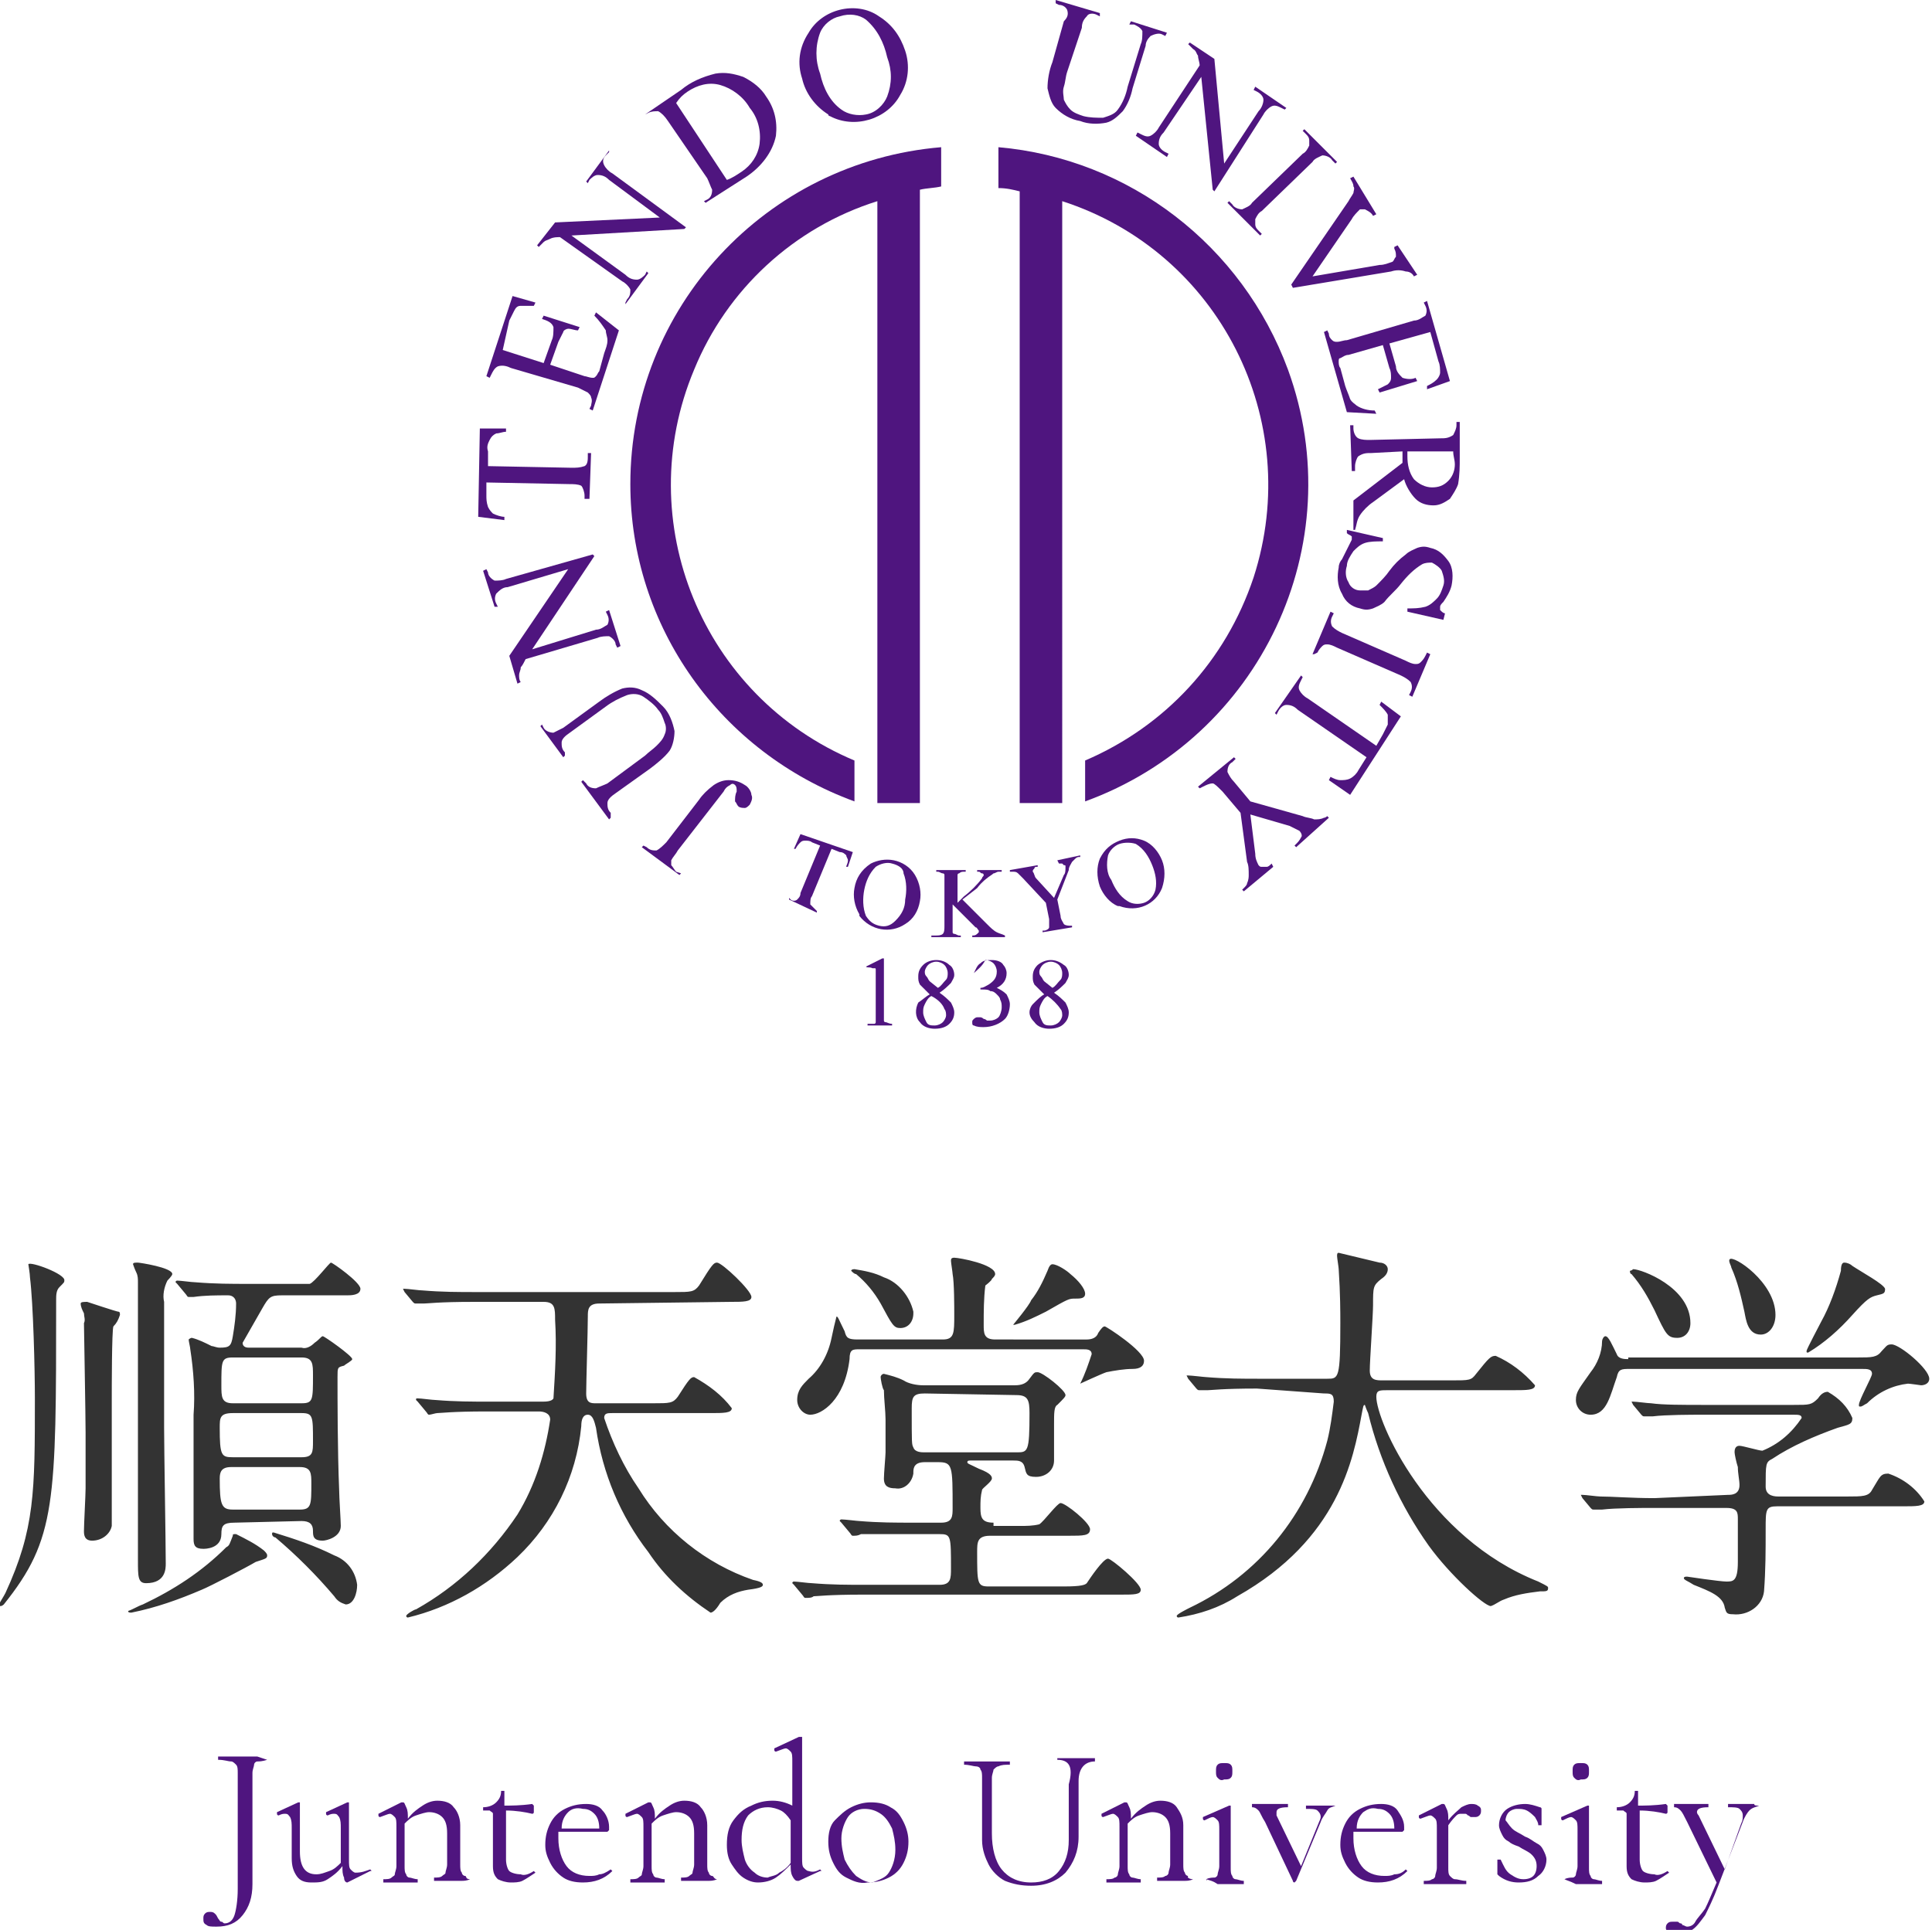 <?xml version="1.0" encoding="utf-8"?>
<!-- Generator: Adobe Illustrator 26.5.3, SVG Export Plug-In . SVG Version: 6.00 Build 0)  -->
<svg version="1.1" id="レイヤー_1" xmlns="http://www.w3.org/2000/svg" xmlns:xlink="http://www.w3.org/1999/xlink" x="0px"
	 y="0px" viewBox="0 0 118.1 118" style="enable-background:new 0 0 118.1 118;" xml:space="preserve">
<style type="text/css">
	.st0{fill:#4F157F;}
	.st1{fill:#333333;}
	.st2{enable-background:new    ;}
</style>
<g id="グループ_10563" transform="translate(-628.768 -4494)">
	<g id="abm00023162" transform="translate(658 4494)">
		<path id="パス_30" class="st0" d="M9.3,29.6C9.3,38.3,14.8,46,23,49v-2.5c-9.3-3.9-13.7-14.6-9.8-23.9c2-4.9,6.1-8.7,11.2-10.3
			v36.8h2.6V11.6c0.4-0.1,0.9-0.1,1.3-0.2V9C17.6,9.9,9.3,18.8,9.3,29.6"/>
		<path id="パス_31" class="st0" d="M31.8,9v2.5c0.5,0,0.9,0.1,1.3,0.2v37.4h2.6V12.3c9.6,3.1,14.8,13.4,11.7,23
			c-1.7,5.1-5.4,9.1-10.3,11.2V49c10.7-3.9,16.3-15.7,12.4-26.4C46.7,15,39.8,9.7,31.8,9"/>
		<path id="パス_32" class="st0" d="M23.7,59.1l1-0.5h0.1v3.4c0,0.1,0,0.3,0,0.4c0,0.1,0.1,0.1,0.1,0.1c0.1,0,0.2,0.1,0.4,0.1v0.1
			h-1.5v-0.1c0.1,0,0.3,0,0.4,0c0.1,0,0.1-0.1,0.1-0.1c0-0.1,0-0.3,0-0.4v-2.2c0-0.2,0-0.4,0-0.6c0-0.1,0-0.1-0.1-0.1
			c0,0-0.1,0-0.1,0C23.9,59.1,23.8,59.2,23.7,59.1L23.7,59.1z"/>
		<path id="パス_33" class="st0" d="M27.6,60.8c-0.2-0.2-0.4-0.4-0.6-0.6c-0.1-0.2-0.1-0.3-0.1-0.5c0-0.3,0.1-0.5,0.3-0.7
			c0.2-0.2,0.5-0.3,0.8-0.3c0.3,0,0.6,0.1,0.8,0.3c0.2,0.1,0.3,0.4,0.3,0.6c0,0.2-0.1,0.3-0.2,0.5c-0.2,0.2-0.4,0.4-0.7,0.6
			c0.3,0.2,0.5,0.4,0.7,0.6c0.1,0.2,0.2,0.4,0.2,0.6c0,0.3-0.1,0.5-0.3,0.7c-0.2,0.2-0.5,0.3-0.9,0.3c-0.3,0-0.7-0.1-0.9-0.4
			c-0.3-0.3-0.3-0.8-0.1-1.2C27.2,61.1,27.4,60.9,27.6,60.8 M27.7,60.9c-0.2,0.1-0.3,0.3-0.4,0.5c-0.1,0.2-0.1,0.3-0.1,0.5
			c0,0.2,0.1,0.4,0.2,0.6c0.1,0.2,0.3,0.2,0.5,0.2c0.2,0,0.4-0.1,0.5-0.2c0.1-0.1,0.2-0.3,0.2-0.4c0-0.1,0-0.3-0.1-0.4
			C28.4,61.4,28.1,61.1,27.7,60.9 M28.1,60.4c0.2-0.1,0.3-0.3,0.5-0.5c0.1-0.1,0.1-0.3,0.1-0.4c0-0.2-0.1-0.4-0.2-0.5
			c-0.1-0.1-0.3-0.2-0.5-0.2c-0.2,0-0.4,0.1-0.5,0.2c-0.1,0.1-0.2,0.3-0.2,0.4c0,0.1,0,0.2,0.1,0.3c0.1,0.1,0.1,0.2,0.2,0.3
			L28.1,60.4z"/>
		<path id="パス_34" class="st0" d="M30.3,59.5c0.1-0.2,0.2-0.5,0.4-0.6c0.2-0.2,0.4-0.2,0.7-0.2c0.3,0,0.6,0.1,0.7,0.3
			c0.1,0.1,0.2,0.3,0.2,0.5c0,0.4-0.2,0.7-0.6,0.9c0.2,0.1,0.4,0.2,0.6,0.4c0.1,0.2,0.2,0.4,0.2,0.6c0,0.3-0.1,0.7-0.3,0.9
			c-0.3,0.3-0.8,0.5-1.3,0.5c-0.2,0-0.4,0-0.6-0.1c-0.1,0-0.1-0.1-0.1-0.2c0-0.1,0-0.1,0.1-0.2c0,0,0.1-0.1,0.2-0.1
			c0.1,0,0.1,0,0.2,0c0.1,0,0.2,0.1,0.2,0.1c0.1,0,0.2,0.1,0.2,0.1c0.1,0,0.2,0,0.2,0c0.2,0,0.4-0.1,0.5-0.2
			c0.1-0.1,0.2-0.4,0.2-0.6c0-0.2,0-0.3-0.1-0.5c0-0.1-0.1-0.2-0.2-0.3c-0.1-0.1-0.2-0.2-0.4-0.2c-0.1-0.1-0.3-0.1-0.5-0.1h-0.1
			v-0.1c0.2,0,0.3-0.1,0.5-0.2c0.3-0.2,0.5-0.4,0.5-0.8c0-0.2-0.1-0.4-0.2-0.5c-0.1-0.1-0.3-0.2-0.5-0.2
			C30.8,59.1,30.5,59.3,30.3,59.5L30.3,59.5z"/>
		<path id="パス_35" class="st0" d="M34.6,60.8c-0.2-0.2-0.4-0.4-0.6-0.6c-0.1-0.2-0.1-0.3-0.1-0.5c0-0.3,0.1-0.5,0.3-0.7
			c0.5-0.4,1.1-0.4,1.6,0c0.2,0.1,0.3,0.4,0.3,0.6c0,0.2-0.1,0.3-0.2,0.5c-0.2,0.2-0.4,0.4-0.7,0.6c0.3,0.2,0.5,0.4,0.7,0.6
			c0.1,0.2,0.2,0.4,0.2,0.6c0,0.3-0.1,0.5-0.3,0.7c-0.2,0.2-0.5,0.3-0.9,0.3c-0.3,0-0.7-0.1-0.9-0.4c-0.2-0.2-0.3-0.4-0.3-0.6
			c0-0.2,0.1-0.4,0.2-0.5C34.2,61.1,34.4,60.9,34.6,60.8 M34.8,60.9c-0.2,0.1-0.3,0.3-0.4,0.5c-0.1,0.2-0.1,0.3-0.1,0.5
			c0,0.2,0.1,0.4,0.2,0.6c0.1,0.2,0.3,0.2,0.5,0.2c0.2,0,0.4-0.1,0.5-0.2c0.1-0.1,0.2-0.3,0.2-0.4c0-0.1,0-0.3-0.1-0.4
			C35.4,61.4,35.1,61.1,34.8,60.9 M35.1,60.4c0.2-0.1,0.3-0.3,0.5-0.5c0.1-0.1,0.1-0.3,0.1-0.4c0-0.2-0.1-0.4-0.2-0.5
			c-0.1-0.1-0.3-0.2-0.5-0.2c-0.2,0-0.4,0.1-0.5,0.2c-0.1,0.1-0.2,0.3-0.2,0.4c0,0.1,0,0.2,0.1,0.3c0.1,0.1,0.1,0.2,0.2,0.3
			L35.1,60.4z"/>
		<path id="パス_36" class="st0" d="M22.9,52.1l-0.3,0.9l-0.1,0c0-0.1,0.1-0.2,0.1-0.4c0-0.1-0.1-0.2-0.1-0.3
			c-0.1-0.1-0.2-0.2-0.4-0.2l-0.5-0.2l-1.2,2.9c-0.1,0.1-0.1,0.3-0.1,0.5c0.1,0.1,0.2,0.2,0.3,0.3l0.1,0.1l0,0.1L19,55l0-0.1
			l0.1,0.1c0.1,0.1,0.3,0.1,0.4,0c0.1-0.1,0.2-0.2,0.2-0.4l1.2-2.9l-0.5-0.2c-0.1-0.1-0.3-0.1-0.4-0.1c-0.1,0-0.2,0-0.3,0.1
			c-0.1,0.1-0.2,0.2-0.3,0.4l-0.1,0l0.4-0.9L22.9,52.1z"/>
		<path id="パス_37" class="st0" d="M25.4,52.6c0.5,0.1,1,0.4,1.3,0.9c0.3,0.5,0.4,1.1,0.3,1.6c-0.1,0.6-0.4,1.1-0.9,1.4
			c-0.9,0.6-2.1,0.4-2.8-0.5c0,0,0,0,0-0.1c-0.3-0.5-0.4-1.1-0.3-1.6c0.1-0.6,0.4-1.1,1-1.5C24.4,52.6,24.9,52.5,25.4,52.6
			 M25.3,52.8c-0.3-0.1-0.7,0-1,0.2c-0.4,0.4-0.6,0.9-0.7,1.4c-0.1,0.5-0.1,1.1,0.1,1.6c0.2,0.3,0.4,0.5,0.8,0.6
			c0.4,0.1,0.7,0,1-0.3c0.4-0.4,0.6-0.8,0.6-1.3c0.1-0.5,0.1-1.1-0.1-1.6C26,53.1,25.7,52.9,25.3,52.8"/>
		<path id="パス_38" class="st0" d="M29.6,55l1.5,1.5c0.2,0.2,0.4,0.4,0.6,0.5c0.2,0.1,0.3,0.1,0.5,0.2v0.1l-2,0v-0.1
			c0.1,0,0.2,0,0.3-0.1c0,0,0.1-0.1,0.1-0.1c0,0,0-0.1,0-0.1c-0.1-0.1-0.1-0.2-0.2-0.2l-1.4-1.4l0,1.3c0,0.1,0,0.3,0,0.4
			c0,0.1,0.1,0.1,0.1,0.1c0.1,0,0.2,0.1,0.3,0.1h0.1v0.1l-1.8,0v-0.1H28c0.1,0,0.3,0,0.4-0.1c0.1-0.1,0.1-0.3,0.1-0.5l0-2.7
			c0-0.1,0-0.3,0-0.4c0-0.1-0.1-0.1-0.1-0.1c-0.1,0-0.2-0.1-0.3-0.1h-0.1v-0.1l1.8,0v0.1h-0.1c-0.1,0-0.2,0-0.3,0.1
			c-0.1,0-0.1,0.1-0.1,0.1c0,0.1,0,0.3,0,0.4l0,1.3c0,0,0.2-0.2,0.4-0.4c0.4-0.3,0.8-0.7,1.1-1.1c0-0.1,0.1-0.1,0.1-0.2
			c0,0,0-0.1-0.1-0.1c-0.1,0-0.1-0.1-0.2-0.1h-0.1v-0.1l1.5,0v0.1c-0.1,0-0.2,0-0.2,0c-0.1,0-0.2,0.1-0.3,0.1
			c-0.1,0.1-0.3,0.2-0.4,0.3c0,0-0.3,0.2-0.6,0.6L29.6,55z"/>
		<path id="パス_39" class="st0" d="M35.4,52.6l1.4-0.3l0,0.1l-0.1,0c-0.1,0-0.2,0.1-0.2,0.1c-0.1,0.1-0.2,0.2-0.2,0.2
			c-0.1,0.2-0.2,0.3-0.2,0.5L35.4,55l0.2,1c0,0.2,0.1,0.3,0.2,0.5c0.1,0.1,0.3,0.1,0.4,0.1l0.1,0l0,0.1L34.5,57l0-0.1l0.1,0
			c0.1,0,0.3-0.1,0.3-0.2c0-0.1,0-0.3,0-0.5l-0.2-1l-1.4-1.5c-0.1-0.1-0.2-0.2-0.3-0.3c-0.1-0.1-0.2-0.1-0.3-0.1c-0.1,0-0.1,0-0.2,0
			l0-0.1l1.7-0.3l0,0.1l-0.1,0C34.1,53,34,53,34,53.1c-0.1,0.1-0.1,0.1-0.1,0.2c0.1,0.1,0.1,0.3,0.2,0.4l1.1,1.2l0.6-1.4
			c0.1-0.1,0.1-0.3,0.1-0.5c0-0.1,0-0.1-0.1-0.1c0,0-0.1-0.1-0.1-0.1c-0.1,0-0.2,0-0.2,0L35.4,52.6z"/>
		<path id="パス_40" class="st0" d="M39.2,51.4c0.5-0.2,1-0.2,1.5,0c0.5,0.2,0.9,0.7,1.1,1.2c0.2,0.5,0.2,1.1,0,1.7
			c-0.4,1-1.5,1.5-2.6,1.1c0,0-0.1,0-0.1,0c-0.5-0.2-0.9-0.7-1.1-1.2c-0.2-0.6-0.2-1.2,0-1.7C38.3,51.9,38.7,51.6,39.2,51.4
			 M39.2,51.6c-0.3,0.1-0.6,0.4-0.7,0.7c-0.1,0.5-0.1,1.1,0.2,1.5c0.2,0.5,0.5,1,1,1.3c0.3,0.2,0.7,0.2,1,0.1
			c0.3-0.1,0.6-0.4,0.7-0.8c0.1-0.5,0-1-0.2-1.5c-0.2-0.5-0.5-1-1-1.3C39.9,51.5,39.5,51.5,39.2,51.6"/>
		<path id="パス_41" class="st0" d="M12.4,53.4l-0.1,0.1L10,51.8l0.1-0.1l0.2,0.1c0.2,0.2,0.4,0.2,0.6,0.2
			c0.2-0.1,0.4-0.3,0.6-0.5l2-2.6c0.2-0.3,0.5-0.6,0.9-0.9c0.3-0.2,0.6-0.3,0.9-0.3c0.4,0,0.7,0.1,1,0.3c0.2,0.1,0.4,0.4,0.4,0.6
			c0.1,0.2,0,0.4-0.1,0.6c-0.1,0.1-0.2,0.2-0.3,0.2c-0.1,0-0.3,0-0.4-0.1c-0.1-0.1-0.1-0.2-0.2-0.3c0-0.2,0-0.4,0.1-0.6
			c0-0.2,0-0.3-0.1-0.4c-0.1-0.1-0.2-0.1-0.3,0c-0.2,0.1-0.3,0.2-0.4,0.4l-2.8,3.6c-0.1,0.2-0.3,0.4-0.4,0.6c0,0.1,0,0.2,0,0.3
			c0.1,0.1,0.2,0.3,0.3,0.4L12.4,53.4z"/>
		<path id="パス_42" class="st0" d="M5.3,46.2l-0.1,0.1l-1.4-1.9l0.1-0.1l0.1,0.2c0.1,0.2,0.4,0.3,0.6,0.3
			c0.2-0.1,0.4-0.2,0.6-0.3l2.2-1.6c0.4-0.3,0.9-0.6,1.4-0.8c0.4-0.1,0.8-0.1,1.2,0.1c0.5,0.2,0.9,0.6,1.3,1c0.4,0.4,0.6,1,0.7,1.5
			c0,0.4-0.1,0.9-0.3,1.2c-0.3,0.4-0.8,0.8-1.2,1.1l-2.1,1.5c-0.3,0.2-0.5,0.4-0.5,0.6c0,0.2,0,0.4,0.2,0.6L8.1,50L8,50.1l-1.7-2.3
			l0.1-0.1l0.2,0.2c0.1,0.2,0.3,0.3,0.6,0.3c0.2-0.1,0.5-0.2,0.7-0.3l2.3-1.7c0.2-0.2,0.5-0.4,0.7-0.6c0.2-0.2,0.4-0.4,0.5-0.7
			c0.1-0.2,0.1-0.5,0-0.7c-0.1-0.3-0.2-0.6-0.4-0.8c-0.2-0.3-0.6-0.6-0.9-0.8c-0.3-0.2-0.7-0.2-1-0.1c-0.5,0.2-0.9,0.4-1.3,0.7
			l-2.2,1.6c-0.3,0.2-0.5,0.4-0.5,0.6c0,0.2,0,0.4,0.2,0.6L5.3,46.2z"/>
		<path id="パス_43" class="st0" d="M2.4,41.8l-0.5-1.7l3.6-5.3l-3.7,1.1c-0.3,0-0.5,0.2-0.7,0.4c-0.1,0.2-0.1,0.4,0,0.6l0.1,0.2
			L1,37.1l-0.7-2.2l0.2-0.1l0.1,0.2c0,0.2,0.2,0.4,0.4,0.5c0.2,0,0.5,0,0.7-0.1L7,33.9L7.1,34l-3.8,5.7l3.9-1.2
			c0.3,0,0.5-0.2,0.7-0.3C8,38,8,37.8,7.9,37.6l-0.1-0.2L8,37.3l0.7,2.2l-0.2,0.1l-0.1-0.2c0-0.2-0.2-0.4-0.4-0.5
			c-0.2,0-0.5,0-0.7,0.1l-4.4,1.3c-0.1,0.2-0.2,0.4-0.3,0.5c0,0.2-0.1,0.3-0.1,0.5c0,0.1,0,0.3,0.1,0.4L2.4,41.8z"/>
		<path id="パス_44" class="st0" d="M0.1,26.2l1.6,0v0.2c-0.2,0-0.4,0.1-0.6,0.1c-0.2,0.1-0.3,0.2-0.4,0.4
			c-0.1,0.2-0.2,0.4-0.1,0.7l0,0.9l5.1,0.1c0.3,0,0.5,0,0.8-0.1c0.2-0.1,0.2-0.4,0.2-0.6l0-0.2h0.2l-0.1,2.8H6.5l0-0.2
			c0-0.2-0.1-0.5-0.2-0.6c-0.2-0.1-0.5-0.1-0.7-0.1l-5.1-0.1l0,0.8c0,0.2,0,0.4,0.1,0.7c0.1,0.2,0.2,0.3,0.3,0.4
			c0.2,0.1,0.5,0.2,0.7,0.2l0,0.2L0,31.6L0.1,26.2z"/>
		<path id="パス_45" class="st0" d="M1.5,21.4L4,22.2l0.5-1.4c0.1-0.2,0.1-0.5,0.1-0.8c-0.1-0.3-0.4-0.4-0.7-0.5L4,19.3l2.2,0.7
			l-0.1,0.2c-0.2,0-0.4-0.1-0.6-0.1c-0.1,0-0.3,0.1-0.3,0.2c-0.1,0.2-0.2,0.4-0.3,0.6l-0.5,1.4L6.5,23C6.6,23,6.8,23.1,7,23.1
			c0.1,0,0.1,0,0.2-0.1c0.1-0.1,0.1-0.2,0.2-0.3l0.3-1.1c0.1-0.3,0.2-0.5,0.2-0.8c0-0.2-0.1-0.4-0.1-0.6c-0.2-0.3-0.4-0.6-0.7-0.9
			l0.1-0.2l1.4,1.1l-1.6,4.9l-0.2-0.1l0.1-0.2c0-0.1,0.1-0.3,0-0.5c0-0.1-0.1-0.2-0.2-0.3c-0.2-0.1-0.4-0.2-0.6-0.3L2,22.5
			c-0.2-0.1-0.5-0.2-0.8-0.1c-0.2,0.1-0.3,0.3-0.4,0.5l-0.1,0.2l-0.2-0.1l1.6-4.9l1.4,0.4l-0.1,0.2c-0.2,0-0.5,0-0.8,0
			c-0.2,0-0.3,0.1-0.4,0.3c-0.1,0.2-0.2,0.4-0.3,0.6L1.5,21.4z"/>
		<path id="パス_46" class="st0" d="M3.6,15l1.1-1.4l6.4-0.3L8,11c-0.2-0.2-0.4-0.3-0.7-0.3c-0.2,0-0.4,0.2-0.5,0.3l-0.1,0.2
			l-0.1-0.1l1.4-1.9L8,9.3L7.8,9.5c-0.2,0.2-0.2,0.4-0.1,0.6c0.1,0.2,0.3,0.4,0.5,0.5l4.5,3.3l-0.1,0.1l-6.9,0.4L9,16.8
			c0.2,0.2,0.4,0.3,0.7,0.3c0.2,0,0.4-0.2,0.5-0.3l0.1-0.2l0.1,0.1l-1.4,1.9L9,18.5l0.1-0.2c0.2-0.2,0.2-0.4,0.2-0.6
			c-0.1-0.2-0.3-0.4-0.5-0.5L5,14.5c-0.2,0-0.4,0-0.6,0.1c-0.2,0.1-0.3,0.1-0.4,0.2c-0.1,0.1-0.2,0.2-0.3,0.3L3.6,15z"/>
		<path id="パス_47" class="st0" d="M13.9,12.4l-0.1-0.1l0.2-0.1c0.2-0.1,0.3-0.3,0.3-0.6c-0.1-0.2-0.2-0.5-0.3-0.7l-2.4-3.5
			c-0.2-0.3-0.4-0.5-0.6-0.6c-0.2,0-0.4,0-0.6,0.1l-0.2,0.1L10.2,7l2.2-1.5c0.6-0.5,1.3-0.8,2.1-1c0.6-0.1,1.1,0,1.7,0.2
			c0.6,0.3,1.1,0.7,1.4,1.2c0.5,0.7,0.7,1.5,0.6,2.4c-0.2,1-0.9,1.9-1.8,2.5L13.9,12.4z M15.2,11c0.3-0.1,0.6-0.3,0.9-0.5
			c0.6-0.4,1-1,1.1-1.7c0.1-0.8-0.1-1.6-0.6-2.2c-0.4-0.7-1.1-1.2-1.8-1.4c-0.7-0.2-1.4,0-2,0.4c-0.3,0.2-0.5,0.4-0.7,0.7L15.2,11z"
			/>
		<path id="パス_48" class="st0" d="M22.1,0.6c0.8-0.2,1.7-0.1,2.4,0.4c0.8,0.5,1.3,1.2,1.6,2.1C26.4,4,26.3,5,25.8,5.8
			C25,7.3,23,7.9,21.5,7.1c0,0-0.1,0-0.1-0.1c-0.8-0.5-1.4-1.3-1.6-2.2c-0.3-0.9-0.2-1.9,0.4-2.8C20.6,1.3,21.3,0.8,22.1,0.6
			 M22.1,1c-0.5,0.1-1,0.5-1.2,1c-0.3,0.8-0.3,1.7,0,2.5c0.2,0.9,0.6,1.7,1.3,2.2c0.4,0.3,1,0.4,1.5,0.3c0.6-0.1,1.1-0.6,1.3-1.1
			c0.3-0.8,0.3-1.6,0-2.4c-0.2-0.9-0.6-1.7-1.3-2.3C23.3,0.9,22.7,0.8,22.1,1"/>
		<path id="パス_49" class="st0" d="M39.8,1.5l0.1-0.2L42.1,2l-0.1,0.2l-0.2-0.1c-0.2-0.1-0.5,0-0.7,0.1c-0.2,0.2-0.3,0.4-0.3,0.6
			l-0.8,2.6c-0.1,0.5-0.3,1-0.6,1.4c-0.3,0.3-0.6,0.6-1,0.7c-0.5,0.1-1.1,0.1-1.6-0.1c-0.6-0.1-1.1-0.4-1.5-0.8
			c-0.3-0.3-0.4-0.8-0.5-1.2c0-0.5,0.1-1.1,0.3-1.6l0.7-2.5C36,1.1,36.1,0.9,36,0.6c-0.1-0.2-0.3-0.3-0.5-0.3l-0.2-0.1L35.3,0
			l2.7,0.8L38,1l-0.2-0.1c-0.2-0.1-0.5-0.1-0.6,0.1c-0.2,0.2-0.3,0.4-0.3,0.7L36,4.4c-0.1,0.3-0.1,0.6-0.2,0.9c-0.1,0.3,0,0.6,0,0.8
			c0.1,0.2,0.2,0.4,0.4,0.6c0.2,0.2,0.5,0.3,0.8,0.4c0.4,0.1,0.8,0.1,1.2,0.1c0.3-0.1,0.7-0.2,0.9-0.5c0.3-0.4,0.5-0.9,0.6-1.4
			l0.8-2.6c0.1-0.2,0.1-0.5,0.1-0.8c-0.1-0.2-0.3-0.3-0.5-0.4L39.8,1.5z"/>
		<path id="パス_50" class="st0" d="M43.5,2.6l1.5,1l0.6,6.4l2.1-3.2c0.2-0.2,0.3-0.5,0.3-0.7c0-0.2-0.2-0.4-0.4-0.5l-0.2-0.1
			l0.1-0.2l1.9,1.3l-0.1,0.1l-0.2-0.1c-0.2-0.1-0.4-0.2-0.6-0.1c-0.2,0.1-0.4,0.3-0.5,0.5L45,11.7l-0.1-0.1l-0.7-6.9l-2.3,3.4
			c-0.2,0.2-0.3,0.4-0.3,0.7c0,0.2,0.2,0.4,0.4,0.5l0.2,0.1l-0.1,0.2l-1.9-1.3l0.1-0.2l0.2,0.1c0.2,0.1,0.4,0.2,0.6,0.1
			c0.2-0.1,0.4-0.3,0.5-0.5l2.5-3.8c0-0.2-0.1-0.4-0.1-0.6c-0.1-0.1-0.1-0.3-0.3-0.4c-0.1-0.1-0.2-0.2-0.3-0.3L43.5,2.6z"/>
		<path id="パス_51" class="st0" d="M47.9,14.3l-0.1,0.1l-2-2l0.1-0.1l0.2,0.2c0.1,0.2,0.4,0.3,0.6,0.3c0.2-0.1,0.5-0.2,0.6-0.4
			l3.1-3c0.2-0.1,0.3-0.3,0.4-0.5c0-0.1,0-0.2,0-0.3c0-0.2-0.1-0.3-0.2-0.4l-0.2-0.2l0.1-0.1l2,2l-0.1,0.1l-0.2-0.2
			c-0.1-0.2-0.4-0.3-0.6-0.3c-0.2,0.1-0.5,0.2-0.6,0.4l-3.1,3c-0.2,0.1-0.3,0.3-0.4,0.5c0,0.1,0,0.2,0,0.3c0,0.2,0.1,0.3,0.2,0.4
			L47.9,14.3z"/>
		<path id="パス_52" class="st0" d="M57.4,16.8l-0.2,0.1c-0.1-0.2-0.3-0.3-0.5-0.3c-0.3-0.1-0.6-0.1-0.9,0l-6,1l-0.1-0.2l3.5-5.1
			c0.1-0.2,0.2-0.3,0.3-0.5c0-0.1,0.1-0.3,0-0.4c0-0.2-0.1-0.3-0.2-0.5l0.2-0.1l1.4,2.3l-0.2,0.1c-0.1-0.2-0.3-0.3-0.5-0.4
			c-0.1,0-0.2,0-0.3,0c-0.2,0.2-0.4,0.4-0.5,0.6l-2.4,3.5l4.1-0.7c0.3,0,0.5-0.1,0.8-0.2c0.1-0.1,0.1-0.2,0.2-0.3
			c0-0.2,0-0.3-0.1-0.5c0,0,0,0,0-0.1l0.2-0.1L57.4,16.8z"/>
		<path id="パス_53" class="st0" d="M58.2,20.3l-2.5,0.7l0.4,1.4c0,0.3,0.2,0.5,0.4,0.7c0.3,0.1,0.6,0.1,0.8,0l0.1,0.2L55.1,24
			l-0.1-0.2c0.2-0.1,0.4-0.2,0.6-0.3c0.1-0.1,0.2-0.2,0.2-0.4c0-0.2,0-0.4-0.1-0.6l-0.4-1.4l-2.1,0.6c-0.2,0-0.3,0.1-0.5,0.2
			c-0.1,0-0.1,0.1-0.1,0.2c0,0.1,0,0.3,0.1,0.4l0.3,1.1c0.1,0.3,0.2,0.5,0.3,0.8c0.1,0.2,0.3,0.3,0.4,0.4c0.3,0.2,0.7,0.3,1.1,0.3
			l0.1,0.2l-1.8-0.1l-1.4-4.9l0.2-0.1l0.1,0.2c0,0.2,0.1,0.3,0.2,0.4c0.1,0.1,0.2,0.1,0.3,0.1c0.2,0,0.4-0.1,0.6-0.1l4.1-1.2
			c0.3,0,0.5-0.2,0.7-0.3c0.1-0.2,0.1-0.4,0-0.6l-0.1-0.2l0.2-0.1l1.4,4.9l-1.4,0.5L58,23.6c0.2-0.1,0.4-0.2,0.6-0.4
			c0.1-0.1,0.2-0.3,0.2-0.4c0-0.2,0-0.5-0.1-0.7L58.2,20.3z"/>
		<path id="パス_54" class="st0" d="M53.5,32.4l0-1.8l3-2.3c0-0.2,0-0.3,0-0.4v-0.1c0,0,0-0.1,0-0.2l-1.9,0.1
			c-0.3,0-0.5,0-0.8,0.2c-0.1,0.1-0.2,0.4-0.2,0.6l0,0.3l-0.2,0l-0.1-2.8h0.2l0,0.2c0,0.2,0.1,0.5,0.3,0.6c0.2,0.1,0.5,0.1,0.7,0.1
			l4.3-0.1c0.3,0,0.5,0,0.8-0.2c0.1-0.2,0.2-0.4,0.2-0.6l0-0.2l0.2,0L60,28c0,0.5,0,1-0.1,1.6c-0.1,0.3-0.3,0.6-0.5,0.9
			c-0.3,0.2-0.6,0.4-1,0.4c-0.4,0-0.8-0.1-1.1-0.4c-0.3-0.3-0.6-0.8-0.7-1.2l-1.9,1.4c-0.3,0.2-0.6,0.5-0.8,0.8
			c-0.2,0.3-0.2,0.6-0.3,0.9L53.5,32.4z M56.8,27.6c0,0.1,0,0.1,0,0.2c0,0,0,0.1,0,0.1c0,0.5,0.1,1,0.4,1.4c0.3,0.3,0.7,0.5,1.1,0.5
			c0.4,0,0.7-0.1,1-0.4c0.3-0.3,0.4-0.7,0.4-1c0-0.3-0.1-0.5-0.1-0.8L56.8,27.6z"/>
		<path id="パス_55" class="st0" d="M59,37.9l-2.2-0.5l0-0.2c0.4,0,0.7,0,1.1-0.1c0.3-0.1,0.5-0.3,0.7-0.5
			c0.2-0.2,0.3-0.5,0.4-0.8c0.1-0.3,0-0.6-0.1-0.9c-0.1-0.2-0.4-0.4-0.6-0.5c-0.2,0-0.4,0-0.6,0.1c-0.5,0.3-0.9,0.7-1.3,1.2
			c-0.3,0.4-0.7,0.7-1,1.1c-0.2,0.2-0.5,0.3-0.7,0.4c-0.3,0.1-0.5,0.1-0.8,0c-0.5-0.1-0.9-0.4-1.1-0.9c-0.3-0.5-0.3-1.1-0.2-1.6
			c0-0.2,0.1-0.4,0.2-0.5c0.1-0.2,0.2-0.4,0.3-0.6c0.1-0.2,0.2-0.4,0.3-0.6c0-0.1,0-0.1,0-0.2c-0.1-0.1-0.2-0.1-0.3-0.2l0-0.2
			l2.2,0.5l0,0.2c-0.4,0-0.8,0-1.1,0.1c-0.3,0.1-0.5,0.3-0.7,0.5c-0.2,0.3-0.4,0.6-0.4,0.9c-0.1,0.3-0.1,0.7,0.1,1
			c0.1,0.3,0.4,0.5,0.7,0.5c0.2,0,0.3,0,0.5,0c0.2-0.1,0.4-0.2,0.5-0.3c0.3-0.3,0.6-0.6,0.8-0.9c0.3-0.4,0.6-0.7,1-1
			c0.2-0.2,0.5-0.3,0.7-0.4c0.3-0.1,0.5-0.1,0.8,0c0.5,0.1,0.8,0.4,1.1,0.8c0.3,0.4,0.3,1,0.2,1.5c-0.1,0.4-0.3,0.7-0.5,1
			c-0.1,0.1-0.2,0.2-0.2,0.3c0,0.1,0,0.2,0,0.2c0.1,0.1,0.2,0.2,0.3,0.2L59,37.9z"/>
		<path id="パス_56" class="st0" d="M51.1,40L51,40l1.1-2.6l0.2,0.1l-0.1,0.2c-0.1,0.2-0.1,0.4,0,0.6c0.2,0.2,0.4,0.3,0.6,0.4
			l3.9,1.7c0.2,0.1,0.4,0.2,0.6,0.2c0.1,0,0.2,0,0.3-0.1c0.1-0.1,0.2-0.2,0.3-0.4l0.1-0.2l0.2,0.1l-1.1,2.6l-0.2-0.1l0.1-0.2
			c0.1-0.2,0.1-0.4,0-0.6c-0.2-0.2-0.4-0.3-0.6-0.4l-3.9-1.7c-0.2-0.1-0.4-0.2-0.6-0.2c-0.1,0-0.2,0-0.3,0.1
			c-0.1,0.1-0.2,0.2-0.3,0.4L51.1,40z"/>
		<path id="パス_57" class="st0" d="M53.3,48.6L52,47.7l0.1-0.2c0.2,0.1,0.4,0.2,0.6,0.2c0.2,0,0.4,0,0.6-0.1
			c0.2-0.1,0.4-0.3,0.5-0.5l0.5-0.8l-4.2-2.9c-0.2-0.2-0.4-0.3-0.7-0.3c-0.2,0-0.4,0.2-0.5,0.4l-0.1,0.2l-0.1-0.1l1.6-2.3l0.1,0.1
			l-0.1,0.2c-0.1,0.2-0.2,0.4-0.1,0.6c0.1,0.2,0.3,0.4,0.5,0.5l4.2,2.9l0.4-0.7c0.1-0.2,0.2-0.4,0.3-0.6c0-0.2,0-0.4,0-0.6
			c-0.1-0.2-0.3-0.4-0.5-0.6l0.1-0.2l1.2,0.9L53.3,48.6z"/>
		<path id="パス_58" class="st0" d="M48.6,53l-1.8,1.5l-0.1-0.1l0.1-0.1c0.1-0.1,0.2-0.2,0.2-0.3c0.1-0.2,0.1-0.4,0.1-0.5
			c0-0.3,0-0.6-0.1-0.8l-0.4-3l-1.1-1.3c-0.3-0.3-0.5-0.5-0.6-0.5c-0.2,0-0.4,0.1-0.6,0.2l-0.2,0.1l-0.1-0.1l2.2-1.8l0.1,0.1
			l-0.2,0.2c-0.2,0.1-0.3,0.3-0.3,0.6c0.1,0.2,0.2,0.4,0.4,0.6l1,1.2l3.2,0.9c0.2,0.1,0.5,0.1,0.7,0.2c0.2,0,0.4,0,0.6-0.1
			c0.1,0,0.2-0.1,0.2-0.1l0.1,0.1L50,51.8l-0.1-0.1l0.1-0.1c0.1-0.1,0.2-0.2,0.3-0.4c0.1-0.1,0-0.3-0.1-0.4
			c-0.2-0.1-0.4-0.2-0.6-0.3l-2.4-0.7l0.3,2.4c0,0.3,0.1,0.5,0.2,0.7c0.1,0.1,0.1,0.1,0.2,0.1c0.1,0,0.2,0,0.3,0
			c0.1,0,0.2-0.1,0.3-0.2L48.6,53z"/>
	</g>
	<path id="パス_13205" class="st1" d="M647.2,4587c0.5,0,0.7,0.2,0.7,0.6c0,0.3,0,0.6,0.6,0.6c0.2,0,1.1-0.2,1.1-0.9
		c0-0.3-0.1-1.8-0.1-2.2c-0.1-2.4-0.1-5.5-0.1-6.9c0-0.6,0-0.6,0.4-0.7c0.1-0.1,0.5-0.3,0.5-0.4c0-0.2-1.7-1.4-1.8-1.4
		c-0.1,0-0.2,0.2-0.5,0.4c-0.2,0.2-0.5,0.4-0.8,0.3h-3.2c-0.1,0-0.4,0-0.4-0.3c0.4-0.7,0.8-1.4,1.2-2.1c0.4-0.7,0.5-0.8,1.2-0.8h4
		c0.2,0,0.8,0,0.8-0.4c0-0.4-1.7-1.6-1.8-1.6c-0.1,0-1,1.2-1.3,1.3c-0.3,0-0.5,0-0.8,0H644c-1.1,0-2.1,0-3.3-0.1
		c-0.2,0-0.9-0.1-1.1-0.1c0,0-0.1,0-0.1,0.1c0,0,0,0,0,0c0,0,0,0,0.1,0.1l0.5,0.6c0.1,0.1,0.1,0.2,0.2,0.2c0,0,0.3,0,0.3,0
		c0.7-0.1,1.4-0.1,2.1-0.1c0.4,0,0.5,0.3,0.5,0.5c0,0.7-0.1,1.4-0.2,2c-0.1,0.6-0.2,0.7-0.8,0.7c-0.2,0-0.4-0.1-0.5-0.1
		c-0.4-0.2-0.8-0.4-1.2-0.5c-0.1,0-0.2,0.1-0.2,0.1c0,0.1,0.1,0.5,0.1,0.6c0.2,1.3,0.3,2.7,0.2,4v7.6c0,0.4,0.1,0.6,0.6,0.6
		c0.1,0,1.1,0,1.1-0.9c0-0.5,0.1-0.7,0.8-0.7L647.2,4587z M647.2,4580.4c0.7,0,0.7,0.2,0.7,1.7c0,0.7,0,1-0.7,1H643
		c-0.7,0-0.8-0.1-0.8-1.8c0-0.6,0-0.9,0.8-0.9L647.2,4580.4z M647.2,4577c0.7,0,0.7,0.4,0.7,1.1c0,1.5,0,1.7-0.7,1.7H643
		c-0.7,0-0.7-0.4-0.7-1.1c0-1.5,0-1.7,0.7-1.7H647.2z M643,4586.3c-0.7,0-0.8-0.3-0.8-1.9c0-0.4,0.1-0.7,0.7-0.7h4.2
		c0.7,0,0.7,0.4,0.7,1c0,1.3,0,1.6-0.7,1.6H643z M630.5,4571.3c0,0,0.1,0.6,0.1,0.8c0.2,1.6,0.3,5.6,0.3,7.4c0,5.7,0,8-1.8,11.9
		c-0.1,0.2-0.3,0.5-0.4,0.7c0,0,0,0.1,0.1,0.1c0.1,0,0.2-0.1,0.2-0.1c3.2-4,3.2-6.2,3.2-18.6c0-0.3,0-0.6,0.2-0.8
		c0.3-0.3,0.3-0.3,0.3-0.4C632.8,4571.9,630.6,4571.1,630.5,4571.3z M633.7,4573.7c0,0.2,0.1,0.4,0.2,0.6c0,0.2,0.1,0.4,0,0.6
		c0,0.2,0.1,5.7,0.1,6.7c0,1.1,0,2.4,0,3.4c0,0.4-0.1,2.2-0.1,2.6c0,0.2,0,0.6,0.5,0.6c0.6,0,1.1-0.4,1.2-0.9c0-0.4,0-6.6,0-7.8
		c0-0.5,0-4.2,0.1-4.4c0.2-0.2,0.3-0.4,0.4-0.7c0-0.1,0-0.2-0.1-0.2c-0.1,0-1.9-0.6-1.9-0.6C633.9,4573.6,633.7,4573.6,633.7,4573.7
		z M636.9,4571.3c0,0,0.1,0.3,0.2,0.5c0.1,0.2,0.1,0.4,0.1,0.6c0,0.6,0,11.1,0,12c0,0.7,0,4.2,0,5c0,1,0,1.4,0.5,1.4
		c1.2,0,1.2-0.9,1.2-1.2c0-1.2-0.1-7-0.1-8.3c0-1.1,0-6.4,0-7.7c-0.1-0.4,0-0.9,0.2-1.3c0,0,0.3-0.3,0.3-0.4c0-0.4-2-0.7-2.1-0.7
		C637,4571.2,636.9,4571.2,636.9,4571.3L636.9,4571.3z M643,4587.9c-0.2,0.5-0.2,0.6-0.4,0.7c-1.5,1.5-3.2,2.6-5.1,3.5
		c-0.3,0.1-0.6,0.3-0.9,0.4c0,0.1,0.1,0.1,0.2,0.1c1.5-0.3,2.9-0.8,4.3-1.4c0.5-0.2,2.8-1.4,3.3-1.7c0.6-0.2,0.7-0.2,0.7-0.4
		c0-0.1-0.1-0.2-0.2-0.3c-0.5-0.4-1.1-0.7-1.7-1C643,4587.8,643,4587.8,643,4587.9L643,4587.9z M645.6,4588c1.3,1.1,2.5,2.3,3.6,3.6
		c0.2,0.3,0.4,0.4,0.7,0.5c0.5,0,0.7-0.7,0.7-1.2c-0.1-0.8-0.6-1.5-1.4-1.8c-1.2-0.6-2.4-1-3.7-1.4c-0.1,0-0.1,0-0.1,0.1
		C645.4,4587.9,645.5,4588,645.6,4588L645.6,4588z M673.4,4573.6c0.8,0,1.3,0,1.3-0.3c0-0.4-1.8-2.1-2.1-2.1c-0.2,0-0.3,0.1-1.1,1.4
		c-0.3,0.4-0.5,0.4-1.5,0.4h-12.1c-1.1,0-2.1,0-3.3-0.1c-0.2,0-0.9-0.1-1.1-0.1c0,0-0.1,0-0.1,0c0,0,0,0,0.1,0.2l0.5,0.6
		c0.1,0.1,0.1,0.1,0.2,0.1c0.2,0,0.4,0,0.5,0c0.2,0,0.9-0.1,3-0.1h4.3c0.7,0,0.7,0.4,0.7,1.1c0.1,1.6,0,3.2-0.1,4.8
		c-0.1,0.2-0.5,0.2-0.7,0.2h-3.2c-1.1,0-2.1,0-3.3-0.1c-0.2,0-0.9-0.1-1.1-0.1c-0.1,0-0.1,0-0.1,0.1c0,0,0,0,0.1,0.1l0.5,0.6
		c0.1,0.1,0.1,0.2,0.2,0.2c0.1,0,0.4-0.1,0.5-0.1c0.2,0,0.9-0.1,3-0.1h3.2c0.3,0,0.7,0.1,0.7,0.5c-0.3,2-0.9,4-2,5.8
		c-1.6,2.4-3.7,4.4-6.2,5.8c-0.1,0-0.6,0.3-0.6,0.4c0,0.1,0.1,0.1,0.1,0.1c2.5-0.6,4.8-1.9,6.7-3.7c2.2-2.1,3.6-4.9,3.9-8
		c0-0.4,0.1-0.7,0.4-0.7c0.3,0,0.4,0.4,0.5,0.8c0.4,2.8,1.5,5.4,3.2,7.6c1,1.5,2.3,2.7,3.8,3.7c0.1,0,0.3-0.1,0.6-0.6
		c0.5-0.5,1.1-0.7,1.7-0.8c0.8-0.1,0.9-0.2,0.9-0.3c0-0.1-0.1-0.2-0.6-0.3c-2.9-1-5.4-3-7-5.6c-0.9-1.3-1.6-2.8-2.1-4.3
		c0-0.3,0.2-0.3,0.5-0.3h6c0.8,0,1.3,0,1.3-0.3c-0.6-0.8-1.4-1.4-2.3-1.9c-0.2,0-0.3,0.1-1,1.2c-0.3,0.4-0.5,0.4-1.5,0.4h-3.5
		c-0.3,0-0.6,0-0.6-0.6c0-0.6,0.1-3.9,0.1-4.7c0-0.4,0-0.8,0.7-0.8L673.4,4573.6z M689.5,4587.1c-0.7,0-0.8-0.3-0.8-0.9
		c0-0.4,0-0.7,0.1-1.1c0-0.1,0.6-0.5,0.6-0.7c0-0.1,0-0.3-0.8-0.6c-0.6-0.3-0.7-0.3-0.7-0.4c0-0.1,0.1-0.1,0.2-0.1h2.6
		c0.3,0,0.6,0,0.7,0.4c0.1,0.4,0.1,0.6,0.7,0.6c0.6,0,1.1-0.4,1.1-1c0,0,0-0.1,0-0.1c0-0.3,0-1.8,0-2.1c0-0.7,0-1.1,0.2-1.2
		c0.4-0.4,0.5-0.5,0.5-0.6c0-0.3-1.4-1.4-1.7-1.4c-0.2,0-0.2,0-0.5,0.4c-0.2,0.3-0.5,0.4-0.9,0.4h-5.6c-0.4,0-0.9-0.1-1.2-0.3
		c-0.4-0.2-0.8-0.3-1.2-0.4c-0.1,0-0.2,0.1-0.2,0.2c0,0,0,0,0,0c0,0.1,0.1,0.7,0.2,0.8c0,0.5,0.1,1.3,0.1,1.8c0,0.4,0,1.2,0,2
		c0,0.2-0.1,1.3-0.1,1.6c0,0.5,0.3,0.6,0.7,0.6c0.5,0.1,1-0.3,1.1-0.9c0,0,0-0.1,0-0.1c0-0.3,0.1-0.6,0.7-0.6h0.8
		c0.9,0,0.9,0.2,0.9,2.8c0,0.5,0,0.9-0.7,0.9h-1.7c-1.1,0-2.1,0-3.3-0.1c-0.1,0-0.9-0.1-1.1-0.1c0,0-0.1,0-0.1,0.1c0,0,0,0,0,0
		c0,0,0,0,0.1,0.1l0.5,0.6c0.1,0.1,0.1,0.2,0.2,0.2c0.2,0,0.3,0,0.5-0.1c0.2,0,0.9,0,3,0h1.8c0.7,0,0.7,0.1,0.7,2.1c0,0.6,0,1-0.7,1
		h-4.5c-1.1,0-2.1,0-3.3-0.1c-0.2,0-0.9-0.1-1.1-0.1c0,0-0.1,0-0.1,0.1c0,0,0,0,0,0c0,0,0,0,0.1,0.1l0.5,0.6
		c0.1,0.1,0.1,0.2,0.2,0.2c0.2,0,0.4,0,0.5-0.1c0.2,0,0.9-0.1,3-0.1h15.8c0.8,0,1.2,0,1.2-0.3c0-0.4-1.8-1.9-2-1.9
		c-0.3,0-1.1,1.2-1.3,1.5c-0.1,0.1-0.3,0.2-1.4,0.2h-4.6c-0.7,0-0.7-0.2-0.7-2.1c0-0.6,0-1,0.8-1h4.8c0.9,0,1.3,0,1.3-0.4
		c0-0.4-1.5-1.6-1.8-1.6c-0.2,0-1,1.1-1.3,1.3c-0.4,0.1-0.8,0.1-1.2,0.1H689.5z M690.9,4579.3c0.7,0,0.8,0.3,0.8,1.1
		c0,2.4-0.1,2.4-0.8,2.4h-5.6c-0.2,0-0.6,0-0.7-0.3c-0.1-0.2-0.1-0.2-0.1-2.4c0-0.7,0.1-0.9,0.8-0.9L690.9,4579.3z M682.8,4572.1
		c-0.6-0.3-1.2-0.4-1.8-0.5c0,0-0.2,0-0.2,0.1c0.1,0.1,0.2,0.2,0.3,0.2c0.6,0.5,1.1,1.1,1.5,1.8c0.7,1.3,0.8,1.5,1.2,1.5
		c0.5,0,0.8-0.4,0.8-0.9c0,0,0-0.1,0-0.1C684.4,4573.3,683.7,4572.4,682.8,4572.1L682.8,4572.1z M694.2,4571.9
		c-0.2-0.2-0.8-0.6-1.1-0.6c-0.1,0-0.2,0.1-0.3,0.4c-0.3,0.7-0.6,1.3-1,1.8c-0.1,0.3-1.1,1.5-1.1,1.5c0,0,0,0,0.1,0
		c0.7-0.2,1.3-0.5,1.9-0.8c1.4-0.8,1.4-0.8,1.8-0.8c0.3,0,0.6,0,0.6-0.3S694.7,4572.3,694.2,4571.9z M689.6,4575.9
		c-0.7,0-0.7-0.4-0.7-0.9c0-0.8,0-1.6,0.1-2.4c0,0,0.4-0.3,0.4-0.4c0.1-0.1,0.2-0.2,0.2-0.3c0-0.6-2.2-1-2.5-1
		c-0.2,0-0.2,0.1-0.2,0.2c0,0.1,0.1,0.7,0.1,0.8c0.1,0.5,0.1,2,0.1,2.5c0,1.1,0,1.5-0.7,1.5h-5.2c-0.6,0-0.7-0.1-0.8-0.5
		c-0.4-0.8-0.4-0.9-0.5-0.9c-0.1,0.4-0.2,0.8-0.3,1.3c-0.2,1-0.7,1.9-1.4,2.5c-0.4,0.4-0.7,0.7-0.7,1.3c0,0.5,0.4,0.9,0.8,0.9
		c0,0,0,0,0,0c0.7,0,2.1-0.9,2.4-3.4c0-0.6,0.2-0.6,0.6-0.6H695c0.2,0,0.5,0,0.5,0.3c-0.2,0.6-0.4,1.2-0.7,1.8c0,0,1.3-0.6,1.6-0.7
		c0.5-0.1,1.1-0.2,1.6-0.2c0.5,0,0.7-0.2,0.7-0.5c0-0.6-2.3-2.1-2.4-2.1c-0.1,0-0.2,0.1-0.4,0.4c-0.1,0.3-0.4,0.4-0.7,0.4H689.6z
		 M709.7,4579.2c0.4,0,0.6,0,0.6,0.5c-0.1,0.8-0.2,1.6-0.4,2.4c-1.2,4.5-4.2,8.2-8.4,10.2c-0.2,0.1-0.8,0.4-0.8,0.5
		c0,0.1,0.1,0.1,0.1,0.1c1.3-0.2,2.5-0.6,3.6-1.3c6.2-3.5,7.1-8.4,7.6-11.1c0.1-0.5,0.1-0.6,0.2-0.6c0,0,0.1,0.3,0.2,0.5
		c0.7,2.9,2,5.7,3.7,8.1c1.3,1.8,3.4,3.7,3.8,3.7c0.3-0.1,0.5-0.3,0.8-0.4c0.7-0.3,1.4-0.4,2.2-0.5c0.4,0,0.5,0,0.5-0.2
		c0-0.1,0-0.1-0.6-0.4c-6.8-2.7-9.9-9.8-9.9-11.3c0-0.4,0.2-0.4,0.7-0.4h7.7c0.8,0,1.3,0,1.3-0.3c-0.7-0.8-1.5-1.4-2.4-1.8
		c-0.3,0-0.4,0.1-1.2,1.1c-0.3,0.4-0.4,0.4-1.5,0.4h-4.2c-0.4,0-0.8,0-0.8-0.6c0-0.6,0.2-3.4,0.2-4c0-1.1,0-1.2,0.5-1.6
		c0.3-0.2,0.4-0.4,0.4-0.6c0-0.2-0.2-0.4-0.5-0.4c-0.8-0.2-1.7-0.4-2.5-0.6c-0.1,0-0.1,0.1-0.1,0.2s0.1,0.7,0.1,0.8
		c0.1,1.5,0.1,2.7,0.1,3.3c0,3.4-0.1,3.4-0.8,3.4h-4.1c-1.1,0-2.1,0-3.3-0.1c-0.1,0-0.9-0.1-1.1-0.1c0,0-0.1,0-0.1,0
		c0,0,0,0,0.1,0.2l0.5,0.6c0.1,0.1,0.1,0.1,0.2,0.1c0.1,0,0.4,0,0.5,0c0.2,0,0.9-0.1,3-0.1L709.7,4579.2z M729.9,4585.6
		c-1.4,0-2.6-0.1-3.3-0.1c-0.2,0-0.9-0.1-1.1-0.1c0,0-0.1,0-0.1,0s0,0,0.1,0.2l0.5,0.6c0.1,0.1,0.1,0.1,0.2,0.1c0.1,0,0.4,0,0.5,0
		c0.8-0.1,2.5-0.1,3-0.1h4.6c0.7,0,0.7,0.3,0.7,0.7c0,0.4,0,2.1,0,2.6c0,1.2-0.3,1.2-0.7,1.2c-0.4,0-2.4-0.3-2.4-0.3
		c-0.1,0-0.2,0-0.2,0.1c0,0.1,0.3,0.2,0.6,0.4c1,0.4,1.8,0.7,1.9,1.4c0.1,0.3,0.1,0.4,0.5,0.4c0.9,0.1,1.8-0.5,1.9-1.4
		c0.1-1.3,0.1-2.5,0.1-3.8c0-1.2,0-1.4,0.7-1.4h7.7c0.8,0,1.3,0,1.3-0.3c-0.5-0.8-1.3-1.4-2.2-1.7c-0.5,0-0.5,0.2-1,1
		c-0.2,0.4-0.6,0.4-1.5,0.4h-4.2c-0.2,0-0.8,0-0.8-0.6c0-1.4,0-1.5,0.4-1.7c1.2-0.8,2.6-1.4,4-1.9c0.7-0.2,0.9-0.2,0.9-0.6
		c-0.3-0.7-0.8-1.2-1.5-1.6c-0.2,0-0.4,0.1-0.6,0.4c-0.4,0.4-0.5,0.4-1.5,0.4H733c-1.4,0-2.6,0-3.3-0.1c-0.2,0-0.9-0.1-1.1-0.1
		c0,0-0.1,0-0.1,0c0,0,0,0,0.1,0.2l0.5,0.6c0.1,0.1,0.1,0.1,0.2,0.1c0.1,0,0.4,0,0.5,0c0.8-0.1,2.4-0.1,3-0.1h5.6
		c0.3,0,0.5,0,0.5,0.2c-0.6,0.9-1.4,1.6-2.4,2c-0.2,0-1.2-0.3-1.4-0.3c-0.3,0-0.3,0.3-0.3,0.4c0,0.1,0.1,0.6,0.2,0.9
		c0,0.4,0.1,0.8,0.1,1.1c0,0.6-0.5,0.6-0.7,0.6L729.9,4585.6z M734.5,4571c-0.1,0.1,0.1,0.4,0.1,0.5c0.4,0.9,0.6,1.8,0.8,2.7
		c0.1,0.5,0.2,1.4,1,1.4c0.5,0,0.9-0.5,0.9-1.2C737.3,4572.4,734.7,4570.7,734.5,4571L734.5,4571z M728.4,4571.7c0,0,0,0.2,0.1,0.2
		c0.6,0.7,1,1.4,1.4,2.2c0.7,1.5,0.8,1.7,1.4,1.7c0.5,0,0.8-0.4,0.8-0.9c0,0,0,0,0,0c0-2.2-3-3.3-3.5-3.3
		C728.5,4571.7,728.4,4571.7,728.4,4571.7L728.4,4571.7z M742,4571.4c-0.1-0.1-0.3-0.2-0.5-0.2c-0.1,0-0.2,0.1-0.2,0.5
		c-0.3,1.1-0.7,2.2-1.2,3.1c-0.1,0.2-0.9,1.7-0.9,1.8c0,0.1,0,0.1,0.1,0.1c1-0.6,1.9-1.4,2.7-2.3c0.9-1,1.1-1.1,1.5-1.2
		c0.4-0.1,0.5-0.1,0.5-0.4C743.9,4572.5,742.6,4571.8,742,4571.4L742,4571.4z M728.3,4577.1c-0.2,0-0.6,0-0.7-0.3
		c-0.3-0.6-0.5-1.1-0.7-1.1c-0.1,0-0.2,0.2-0.2,0.3c0,0.7-0.3,1.4-0.7,1.9c-0.7,1-0.9,1.2-0.9,1.7c0,0.5,0.4,0.9,0.9,0.9
		c0,0,0,0,0,0c1,0,1.2-1.2,1.6-2.3c0.1-0.5,0.3-0.5,0.8-0.5h14.2c0.3,0,0.6,0,0.6,0.3c0,0.2-0.8,1.6-0.8,1.9c0,0.1,0,0.1,0.1,0.1
		c0.1,0,0.2-0.1,0.4-0.2c0.7-0.7,1.6-1.1,2.5-1.2c0.1,0,0.8,0.1,0.8,0.1c0.2,0,0.5-0.1,0.5-0.4c0-0.6-1.8-2.1-2.3-2.1
		c-0.3,0-0.3,0.1-0.6,0.4c-0.3,0.4-0.6,0.4-1.5,0.4H728.3z"/>
	<g class="st2">
		<path class="st0" d="M645.1,4601.6C645.1,4601.6,645.1,4601.6,645.1,4601.6c-0.3,0.1-0.5,0.1-0.6,0.1c-0.1,0-0.2,0.1-0.2,0.2
			s-0.1,0.3-0.1,0.5v6.8c0,0.8-0.2,1.4-0.6,1.9c-0.4,0.5-0.9,0.7-1.6,0.7c-0.3,0-0.5,0-0.6-0.1c-0.2-0.1-0.2-0.2-0.2-0.4
			c0-0.1,0-0.2,0.1-0.3c0.1-0.1,0.2-0.1,0.3-0.1c0.1,0,0.2,0,0.3,0.1c0.1,0.1,0.1,0.1,0.2,0.3c0.1,0.1,0.1,0.2,0.2,0.2
			s0.1,0.1,0.2,0.1c0.3,0,0.5-0.2,0.6-0.5c0.1-0.3,0.2-0.9,0.2-1.6v-7.1c0-0.2,0-0.4-0.1-0.5c-0.1-0.1-0.2-0.2-0.3-0.2
			c-0.2,0-0.4-0.1-0.8-0.1c0,0,0,0,0-0.1s0-0.1,0-0.1l0.7,0c0.4,0,0.7,0,0.9,0s0.5,0,0.8,0L645.1,4601.6
			C645.1,4601.5,645.1,4601.5,645.1,4601.6z"/>
		<path class="st0" d="M651.4,4608.3C651.4,4608.3,651.5,4608.3,651.4,4608.3c0.1,0.1,0.1,0.1,0,0.1l-1.4,0.7l0,0
			c-0.1,0-0.2-0.1-0.2-0.3c-0.1-0.2-0.1-0.4-0.1-0.7v0c-0.3,0.4-0.6,0.6-0.9,0.8c-0.3,0.2-0.6,0.2-1,0.2c-0.4,0-0.7-0.1-0.9-0.4
			c-0.2-0.3-0.3-0.6-0.3-1.1v-1.8c0-0.3,0-0.5-0.1-0.7c-0.1-0.1-0.1-0.2-0.3-0.2c-0.1,0-0.2,0-0.4,0.1h0c0,0-0.1,0-0.1-0.1
			s0-0.1,0-0.1l1.3-0.6l0,0c0,0,0,0,0.1,0c0,0,0,0,0,0.1v2.9c0,0.9,0.3,1.4,1,1.4c0.3,0,0.5-0.1,0.8-0.2s0.5-0.3,0.7-0.5v-2.1
			c0-0.3,0-0.5-0.1-0.7c-0.1-0.1-0.1-0.2-0.3-0.2c-0.1,0-0.2,0-0.4,0.1h0c0,0-0.1,0-0.1-0.1c0,0,0-0.1,0-0.1l1.3-0.6l0,0
			c0,0,0,0,0.1,0c0,0,0,0,0,0.1v3.4c0,0.3,0,0.5,0.1,0.6s0.2,0.2,0.3,0.2C650.9,4608.5,651.1,4608.4,651.4,4608.3L651.4,4608.3z"/>
		<path class="st0" d="M657.5,4608.9C657.5,4609,657.5,4609,657.5,4608.9c-0.2,0.1-0.4,0.1-0.5,0.1l-0.6,0l-0.7,0
			c-0.1,0-0.2,0-0.4,0c0,0,0,0,0-0.1s0-0.1,0-0.1c0.2,0,0.4,0,0.5-0.1s0.2-0.1,0.2-0.2c0-0.1,0.1-0.3,0.1-0.5v-1.9
			c0-0.5-0.1-0.8-0.3-1c-0.2-0.2-0.5-0.3-0.8-0.3c-0.2,0-0.5,0.1-0.8,0.2c-0.3,0.1-0.5,0.3-0.7,0.5v2.6c0,0.2,0,0.4,0.1,0.5
			c0,0.1,0.1,0.2,0.2,0.2s0.3,0.1,0.5,0.1c0,0,0,0,0,0.1s0,0.1,0,0.1c-0.2,0-0.3,0-0.4,0l-0.6,0l-0.7,0c-0.1,0-0.2,0-0.4,0
			c0,0,0,0,0-0.1s0-0.1,0-0.1c0.2,0,0.4,0,0.5-0.1s0.2-0.1,0.2-0.2c0-0.1,0.1-0.3,0.1-0.5v-2.4c0-0.3,0-0.5-0.1-0.6
			c-0.1-0.1-0.2-0.2-0.3-0.2c-0.1,0-0.3,0.1-0.6,0.2h0c0,0-0.1,0-0.1-0.1s0-0.1,0-0.1l1.4-0.7l0.1,0c0.1,0,0.1,0.1,0.2,0.3
			c0.1,0.2,0.1,0.4,0.1,0.7c0.3-0.4,0.6-0.6,0.9-0.8s0.6-0.3,0.9-0.3c0.4,0,0.8,0.1,1,0.4c0.2,0.2,0.4,0.6,0.4,1.1v2.4
			c0,0.2,0,0.4,0.1,0.5c0,0.1,0.1,0.2,0.2,0.2S657.2,4608.9,657.5,4608.9C657.5,4608.9,657.5,4608.9,657.5,4608.9z"/>
		<path class="st0" d="M661.4,4608.4C661.5,4608.4,661.5,4608.4,661.4,4608.4c0.1,0.1,0.1,0.1,0.1,0.1c-0.3,0.2-0.6,0.4-0.8,0.5
			c-0.2,0.1-0.5,0.1-0.7,0.1c-0.3,0-0.6-0.1-0.8-0.2c-0.2-0.2-0.3-0.4-0.3-0.8v-2.8c0-0.2,0-0.4,0-0.4c0-0.1-0.1-0.1-0.2-0.2
			c-0.1,0-0.2,0-0.4,0c0,0,0,0,0-0.1c0-0.1,0-0.1,0-0.1c0.3,0,0.6-0.1,0.8-0.3c0.2-0.2,0.3-0.4,0.3-0.7c0,0,0,0,0.1,0
			c0.1,0,0.1,0,0.1,0v0.9c0.4,0,1,0,1.7-0.1c0,0,0,0,0.1,0.1c0,0.1,0,0.1,0,0.2c0,0.1,0,0.1,0,0.2c0,0.1-0.1,0.1-0.1,0.1
			c-0.4-0.1-1-0.2-1.6-0.2v3c0,0.3,0.1,0.6,0.2,0.7s0.4,0.2,0.7,0.2C660.8,4608.7,661.1,4608.6,661.4,4608.4L661.4,4608.4z"/>
		<path class="st0" d="M666.1,4608.3C666.1,4608.3,666.1,4608.3,666.1,4608.3c0.1,0.1,0.1,0.1,0.1,0.1c-0.5,0.5-1.1,0.7-1.8,0.7
			c-0.5,0-0.9-0.1-1.2-0.3c-0.3-0.2-0.6-0.5-0.8-0.9c-0.2-0.4-0.3-0.7-0.3-1.1c0-0.5,0.1-0.9,0.3-1.3c0.2-0.4,0.5-0.7,0.9-0.9
			c0.4-0.2,0.8-0.3,1.3-0.3c0.4,0,0.8,0.1,1,0.4c0.2,0.2,0.4,0.6,0.4,1c0,0.1,0,0.2,0,0.2c0,0-0.1,0.1-0.1,0.1l-3,0
			c0,0.2,0,0.3,0,0.4c0,0.7,0.2,1.3,0.5,1.7c0.3,0.4,0.8,0.6,1.4,0.6c0.2,0,0.4,0,0.6-0.1C665.6,4608.6,665.8,4608.5,666.1,4608.3
			L666.1,4608.3z M663.5,4604.8c-0.2,0.2-0.4,0.5-0.4,1l2.3,0c0-0.4-0.1-0.7-0.3-0.9c-0.2-0.2-0.4-0.3-0.7-0.3
			C664,4604.5,663.7,4604.6,663.5,4604.8z"/>
		<path class="st0" d="M672.6,4608.9C672.6,4609,672.6,4609,672.6,4608.9c-0.2,0.1-0.4,0.1-0.5,0.1l-0.6,0l-0.7,0
			c-0.1,0-0.2,0-0.4,0c0,0,0,0,0-0.1s0-0.1,0-0.1c0.2,0,0.4,0,0.5-0.1s0.2-0.1,0.2-0.2c0-0.1,0.1-0.3,0.1-0.5v-1.9
			c0-0.5-0.1-0.8-0.3-1c-0.2-0.2-0.5-0.3-0.8-0.3c-0.2,0-0.5,0.1-0.8,0.2c-0.3,0.1-0.5,0.3-0.7,0.5v2.6c0,0.2,0,0.4,0.1,0.5
			c0,0.1,0.1,0.2,0.2,0.2s0.3,0.1,0.5,0.1c0,0,0,0,0,0.1s0,0.1,0,0.1c-0.2,0-0.3,0-0.4,0l-0.6,0l-0.7,0c-0.1,0-0.2,0-0.4,0
			c0,0,0,0,0-0.1s0-0.1,0-0.1c0.2,0,0.4,0,0.5-0.1s0.2-0.1,0.2-0.2c0-0.1,0.1-0.3,0.1-0.5v-2.4c0-0.3,0-0.5-0.1-0.6
			c-0.1-0.1-0.2-0.2-0.3-0.2c-0.1,0-0.3,0.1-0.6,0.2h0c0,0-0.1,0-0.1-0.1s0-0.1,0-0.1l1.4-0.7l0.1,0c0.1,0,0.1,0.1,0.2,0.3
			c0.1,0.2,0.1,0.4,0.1,0.7c0.3-0.4,0.6-0.6,0.9-0.8s0.6-0.3,0.9-0.3c0.4,0,0.8,0.1,1,0.4c0.2,0.2,0.4,0.6,0.4,1.1v2.4
			c0,0.2,0,0.4,0.1,0.5c0,0.1,0.1,0.2,0.2,0.2S672.4,4608.9,672.6,4608.9C672.6,4608.9,672.6,4608.9,672.6,4608.9z"/>
		<path class="st0" d="M678.9,4608.3C679,4608.3,679,4608.3,678.9,4608.3c0.1,0.1,0.1,0.1,0,0.1l-1.3,0.6c0,0-0.1,0-0.1,0
			c-0.1,0-0.2-0.1-0.3-0.3c-0.1-0.2-0.1-0.4-0.1-0.7c-0.3,0.3-0.6,0.6-0.9,0.8c-0.3,0.2-0.7,0.3-1.1,0.3c-0.3,0-0.6-0.1-0.9-0.3
			c-0.3-0.2-0.5-0.5-0.7-0.8c-0.2-0.3-0.3-0.7-0.3-1.2c0-0.6,0.1-1.1,0.4-1.5c0.3-0.4,0.6-0.7,1.1-0.9c0.4-0.2,0.8-0.3,1.3-0.3
			c0.4,0,0.8,0.1,1.2,0.3v-2.7c0-0.3,0-0.5-0.1-0.6s-0.2-0.2-0.3-0.2c-0.1,0-0.3,0.1-0.6,0.2h0c0,0-0.1,0-0.1-0.1c0,0,0-0.1,0-0.1
			l1.5-0.7c0,0,0,0,0.1,0c0,0,0,0,0.1,0c0,0,0,0,0,0.1v7.3c0,0.3,0,0.5,0.1,0.6c0.1,0.1,0.2,0.2,0.3,0.2
			C678.5,4608.5,678.7,4608.4,678.9,4608.3L678.9,4608.3z M676.4,4608.5c0.2-0.1,0.5-0.3,0.7-0.6v-2.6c-0.2-0.3-0.4-0.5-0.6-0.6
			c-0.2-0.1-0.5-0.2-0.8-0.2c-0.5,0-0.9,0.2-1.2,0.5c-0.3,0.4-0.4,0.9-0.4,1.5c0,0.4,0.1,0.8,0.2,1.2c0.1,0.3,0.3,0.6,0.6,0.8
			c0.2,0.2,0.5,0.3,0.8,0.3C675.9,4608.7,676.2,4608.7,676.4,4608.5z"/>
		<path class="st0" d="M680.5,4608.8c-0.4-0.2-0.6-0.5-0.8-0.9c-0.2-0.4-0.3-0.8-0.3-1.3c0-0.5,0.1-1,0.4-1.3s0.6-0.6,1-0.8
			c0.4-0.2,0.8-0.3,1.2-0.3c0.5,0,0.9,0.1,1.2,0.3c0.4,0.2,0.6,0.5,0.8,0.9c0.2,0.4,0.3,0.8,0.3,1.2c0,0.5-0.1,0.9-0.3,1.3
			s-0.5,0.7-0.9,0.9c-0.4,0.2-0.8,0.3-1.3,0.3C681.3,4609.2,680.9,4609,680.5,4608.8z M683.1,4608.5c0.2-0.3,0.4-0.8,0.4-1.4
			c0-0.5-0.1-0.9-0.2-1.3c-0.2-0.4-0.4-0.7-0.7-0.9c-0.3-0.2-0.6-0.3-1-0.3c-0.4,0-0.8,0.2-1,0.5c-0.2,0.3-0.4,0.8-0.4,1.3
			c0,0.5,0.1,0.9,0.2,1.3c0.2,0.4,0.4,0.7,0.7,1c0.3,0.2,0.6,0.4,1,0.4C682.6,4608.9,682.9,4608.8,683.1,4608.5z"/>
		<path class="st0" d="M693.4,4601.6C693.3,4601.6,693.3,4601.6,693.4,4601.6c0-0.1,0-0.1,0-0.1l0.5,0c0.3,0,0.5,0,0.7,0
			c0.1,0,0.3,0,0.6,0l0.5,0c0,0,0,0,0,0.1s0,0.1,0,0.1c-0.6,0-1,0.4-1,1.2v3.4c0,0.9-0.3,1.6-0.8,2.2c-0.5,0.5-1.2,0.8-2.1,0.8
			c-0.6,0-1.1-0.1-1.6-0.3c-0.4-0.2-0.8-0.6-1-1c-0.2-0.4-0.4-0.9-0.4-1.5v-3.8c0-0.2,0-0.4-0.1-0.5c0-0.1-0.1-0.2-0.3-0.2
			c-0.1,0-0.4-0.1-0.7-0.1c0,0,0,0,0-0.1s0-0.1,0-0.1l0.6,0c0.3,0,0.6,0,0.8,0c0.2,0,0.5,0,0.8,0l0.6,0c0,0,0,0,0,0.1s0,0.1,0,0.1
			c-0.3,0-0.5,0-0.7,0.1c-0.1,0-0.2,0.1-0.3,0.2c0,0.1-0.1,0.3-0.1,0.5v3.4c0,0.9,0.2,1.7,0.6,2.2s1,0.8,1.8,0.8
			c0.7,0,1.3-0.2,1.7-0.7c0.4-0.5,0.6-1.1,0.6-1.9v-3.4C694.4,4602,694.1,4601.6,693.4,4601.6z"/>
		<path class="st0" d="M701.7,4608.9C701.7,4609,701.7,4609,701.7,4608.9c-0.2,0.1-0.4,0.1-0.5,0.1l-0.6,0l-0.7,0
			c-0.1,0-0.2,0-0.4,0c0,0,0,0,0-0.1s0-0.1,0-0.1c0.2,0,0.4,0,0.5-0.1c0.1,0,0.2-0.1,0.2-0.2c0-0.1,0.1-0.3,0.1-0.5v-1.9
			c0-0.5-0.1-0.8-0.3-1c-0.2-0.2-0.5-0.3-0.8-0.3c-0.2,0-0.5,0.1-0.8,0.2c-0.3,0.1-0.5,0.3-0.7,0.5v2.6c0,0.2,0,0.4,0.1,0.5
			c0,0.1,0.1,0.2,0.2,0.2c0.1,0,0.3,0.1,0.5,0.1c0,0,0,0,0,0.1s0,0.1,0,0.1c-0.2,0-0.3,0-0.4,0l-0.6,0l-0.7,0c-0.1,0-0.2,0-0.4,0
			c0,0,0,0,0-0.1s0-0.1,0-0.1c0.2,0,0.4,0,0.5-0.1c0.1,0,0.2-0.1,0.2-0.2c0-0.1,0.1-0.3,0.1-0.5v-2.4c0-0.3,0-0.5-0.1-0.6
			c-0.1-0.1-0.2-0.2-0.3-0.2c-0.1,0-0.3,0.1-0.6,0.2h0c0,0-0.1,0-0.1-0.1c0,0,0-0.1,0-0.1l1.4-0.7l0.1,0c0.1,0,0.1,0.1,0.2,0.3
			s0.1,0.4,0.1,0.7c0.3-0.4,0.6-0.6,0.9-0.8s0.6-0.3,0.9-0.3c0.4,0,0.8,0.1,1,0.4s0.4,0.6,0.4,1.1v2.4c0,0.2,0,0.4,0.1,0.5
			c0,0.1,0.1,0.2,0.2,0.2C701.3,4608.8,701.5,4608.9,701.7,4608.9C701.7,4608.9,701.7,4608.9,701.7,4608.9z"/>
		<path class="st0" d="M702.5,4608.9C702.5,4608.9,702.6,4608.9,702.5,4608.9c0.2-0.1,0.4-0.1,0.5-0.1c0.1,0,0.2-0.1,0.2-0.2
			c0-0.1,0.1-0.3,0.1-0.5v-2.2c0-0.3,0-0.5-0.1-0.6c-0.1-0.1-0.2-0.2-0.3-0.2c-0.1,0-0.3,0.1-0.5,0.2h0c0,0-0.1,0-0.1-0.1
			c0,0,0-0.1,0-0.1l1.6-0.7l0,0c0,0,0,0,0.1,0c0,0,0,0,0,0.1c0,0.1,0,0.2,0,0.5s0,0.6,0,0.9v2.3c0,0.2,0,0.4,0.1,0.5
			c0,0.1,0.1,0.2,0.2,0.2c0.1,0,0.3,0.1,0.5,0.1c0,0,0,0,0,0.1s0,0.1,0,0.1c-0.2,0-0.3,0-0.4,0l-0.6,0l-0.6,0
			C702.9,4609,702.8,4609,702.5,4608.9C702.6,4609,702.5,4609,702.5,4608.9z M703.2,4602.7c-0.1-0.1-0.1-0.2-0.1-0.4
			c0-0.2,0-0.3,0.1-0.4c0.1-0.1,0.2-0.1,0.4-0.1c0.2,0,0.3,0,0.4,0.1c0.1,0.1,0.1,0.2,0.1,0.4c0,0.2,0,0.3-0.1,0.4
			c-0.1,0.1-0.2,0.1-0.4,0.1C703.4,4602.9,703.3,4602.8,703.2,4602.7z"/>
		<path class="st0" d="M710.4,4604.4C710.4,4604.5,710.4,4604.5,710.4,4604.4c-0.2,0.1-0.4,0.1-0.5,0.3s-0.3,0.4-0.4,0.7l-1.5,3.6
			c0,0-0.1,0.1-0.1,0.1s-0.1,0-0.1-0.1l-1.7-3.6c-0.2-0.3-0.3-0.6-0.4-0.7c-0.1-0.1-0.2-0.2-0.4-0.2c0,0,0,0,0-0.1c0,0,0-0.1,0-0.1
			c0.2,0,0.3,0,0.4,0l0.5,0l0.8,0c0.1,0,0.3,0,0.5,0c0,0,0,0,0,0.1c0,0,0,0.1,0,0.1c-0.5,0-0.7,0.1-0.7,0.3c0,0.1,0,0.1,0,0.2
			l1.5,3.1l1.1-2.7c0.1-0.2,0.1-0.3,0.1-0.3c0-0.2-0.1-0.3-0.2-0.4s-0.4-0.1-0.7-0.1c0,0,0,0,0-0.1c0,0,0-0.1,0-0.1
			c0.2,0,0.4,0,0.5,0l0.7,0l0.4,0C710.1,4604.4,710.2,4604.4,710.4,4604.4C710.4,4604.4,710.4,4604.4,710.4,4604.4z"/>
		<path class="st0" d="M714.7,4608.3C714.8,4608.3,714.8,4608.3,714.7,4608.3c0.1,0.1,0.1,0.1,0.1,0.1c-0.5,0.5-1.1,0.7-1.8,0.7
			c-0.5,0-0.9-0.1-1.2-0.3c-0.3-0.2-0.6-0.5-0.8-0.9c-0.2-0.4-0.3-0.7-0.3-1.1c0-0.5,0.1-0.9,0.3-1.3c0.2-0.4,0.5-0.7,0.9-0.9
			c0.4-0.2,0.8-0.3,1.3-0.3c0.4,0,0.8,0.1,1,0.4s0.4,0.6,0.4,1c0,0.1,0,0.2,0,0.2s-0.1,0.1-0.1,0.1l-3,0c0,0.2,0,0.3,0,0.4
			c0,0.7,0.2,1.3,0.5,1.7c0.3,0.4,0.8,0.6,1.4,0.6c0.2,0,0.4,0,0.6-0.1C714.3,4608.6,714.5,4608.5,714.7,4608.3L714.7,4608.3z
			 M712.1,4604.8c-0.2,0.2-0.4,0.5-0.4,1l2.3,0c0-0.4-0.1-0.7-0.3-0.9s-0.4-0.3-0.7-0.3C712.6,4604.5,712.4,4604.6,712.1,4604.8z"/>
		<path class="st0" d="M719.1,4604.4c0.2,0.1,0.2,0.2,0.2,0.3c0,0.1,0,0.2-0.1,0.3c-0.1,0.1-0.2,0.1-0.3,0.1c-0.1,0-0.1,0-0.2,0
			c-0.1,0-0.1-0.1-0.2-0.1c-0.1-0.1-0.1-0.1-0.2-0.1c-0.1,0-0.1,0-0.2,0c-0.1,0-0.2,0-0.3,0.1c-0.1,0.1-0.3,0.3-0.5,0.6v2.6
			c0,0.2,0,0.4,0.1,0.5c0.1,0.1,0.2,0.2,0.3,0.2c0.2,0,0.4,0.1,0.7,0.1c0,0,0,0,0,0.1s0,0.1,0,0.1c-0.3,0-0.5,0-0.6,0l-0.9,0l-0.7,0
			c-0.1,0-0.2,0-0.4,0c0,0,0,0,0-0.1s0-0.1,0-0.1c0.2,0,0.4,0,0.5-0.1c0.1,0,0.2-0.1,0.2-0.2c0-0.1,0.1-0.3,0.1-0.5v-2.4
			c0-0.3,0-0.5-0.1-0.6c-0.1-0.1-0.2-0.2-0.3-0.2c-0.1,0-0.3,0.1-0.6,0.2h0c0,0-0.1,0-0.1-0.1c0,0,0-0.1,0-0.1l1.4-0.7l0.1,0
			c0.1,0,0.1,0.1,0.2,0.3c0.1,0.2,0.1,0.4,0.1,0.7v0c0.3-0.4,0.6-0.6,0.8-0.8c0.2-0.1,0.4-0.2,0.6-0.2
			C718.8,4604.3,719,4604.3,719.1,4604.4z"/>
		<path class="st0" d="M721.2,4605.8c0.2,0.2,0.5,0.3,0.8,0.5c0.3,0.1,0.5,0.3,0.7,0.4c0.2,0.1,0.3,0.2,0.4,0.4
			c0.1,0.2,0.2,0.4,0.2,0.6c0,0.4-0.2,0.8-0.5,1c-0.3,0.3-0.7,0.4-1.2,0.4c-0.4,0-0.8-0.1-1.2-0.4c0,0-0.1-0.1-0.1-0.1l0-0.9
			c0,0,0,0,0.1,0s0.1,0,0.1,0c0.2,0.4,0.3,0.7,0.6,0.9s0.5,0.3,0.8,0.3c0.3,0,0.5-0.1,0.6-0.2c0.1-0.1,0.2-0.3,0.2-0.6
			c0-0.3-0.1-0.5-0.3-0.7s-0.5-0.3-0.8-0.5c-0.3-0.1-0.5-0.2-0.6-0.3c-0.2-0.1-0.3-0.2-0.4-0.4s-0.2-0.4-0.2-0.6
			c0-0.4,0.2-0.8,0.5-1c0.3-0.2,0.7-0.3,1.1-0.3c0.3,0,0.6,0.1,0.9,0.2c0,0,0.1,0,0.1,0.1c0,0,0,0,0,0.1c0,0.2,0,0.3,0,0.4l0,0.5
			c0,0,0,0-0.1,0c0,0-0.1,0-0.1,0c0-0.2-0.1-0.3-0.2-0.5c-0.1-0.1-0.3-0.3-0.5-0.4c-0.2-0.1-0.4-0.1-0.6-0.1c-0.2,0-0.4,0.1-0.5,0.2
			c-0.1,0.1-0.2,0.3-0.2,0.5C720.9,4605.4,721,4605.6,721.2,4605.8z"/>
		<path class="st0" d="M724.4,4608.9C724.4,4608.9,724.4,4608.9,724.4,4608.9c0.2-0.1,0.4-0.1,0.5-0.1c0.1,0,0.2-0.1,0.2-0.2
			c0-0.1,0.1-0.3,0.1-0.5v-2.2c0-0.3,0-0.5-0.1-0.6c-0.1-0.1-0.2-0.2-0.3-0.2c-0.1,0-0.3,0.1-0.5,0.2h0c0,0-0.1,0-0.1-0.1
			c0,0,0-0.1,0-0.1l1.6-0.7l0,0c0,0,0,0,0.1,0c0,0,0,0,0,0.1c0,0.1,0,0.2,0,0.5s0,0.6,0,0.9v2.3c0,0.2,0,0.4,0.1,0.5
			c0,0.1,0.1,0.2,0.2,0.2c0.1,0,0.3,0.1,0.5,0.1c0,0,0,0,0,0.1s0,0.1,0,0.1c-0.2,0-0.3,0-0.4,0l-0.6,0l-0.6,0
			C724.7,4609,724.6,4609,724.4,4608.9C724.4,4609,724.4,4609,724.4,4608.9z M725,4602.7c-0.1-0.1-0.1-0.2-0.1-0.4
			c0-0.2,0-0.3,0.1-0.4c0.1-0.1,0.2-0.1,0.4-0.1c0.2,0,0.3,0,0.4,0.1c0.1,0.1,0.1,0.2,0.1,0.4c0,0.2,0,0.3-0.1,0.4
			c-0.1,0.1-0.2,0.1-0.4,0.1C725.2,4602.9,725.1,4602.8,725,4602.7z"/>
		<path class="st0" d="M730.7,4608.4C730.8,4608.4,730.8,4608.4,730.7,4608.4c0.1,0.1,0.1,0.1,0.1,0.1c-0.3,0.2-0.6,0.4-0.8,0.5
			s-0.5,0.1-0.7,0.1c-0.3,0-0.6-0.1-0.8-0.2c-0.2-0.2-0.3-0.4-0.3-0.8v-2.8c0-0.2,0-0.4,0-0.4c0-0.1-0.1-0.1-0.2-0.2
			c-0.1,0-0.2,0-0.4,0c0,0,0,0,0-0.1c0-0.1,0-0.1,0-0.1c0.3,0,0.6-0.1,0.8-0.3c0.2-0.2,0.3-0.4,0.3-0.7c0,0,0,0,0.1,0
			c0.1,0,0.1,0,0.1,0v0.9c0.4,0,1,0,1.7-0.1c0,0,0,0,0.1,0.1c0,0.1,0,0.1,0,0.2c0,0.1,0,0.1,0,0.2c0,0.1-0.1,0.1-0.1,0.1
			c-0.4-0.1-1-0.2-1.6-0.2v3c0,0.3,0.1,0.6,0.2,0.7s0.4,0.2,0.7,0.2C730.1,4608.7,730.4,4608.6,730.7,4608.4L730.7,4608.4z"/>
		<path class="st0" d="M736.3,4604.4C736.3,4604.5,736.3,4604.5,736.3,4604.4c-0.2,0.1-0.4,0.1-0.6,0.3c-0.1,0.1-0.3,0.4-0.4,0.7
			l-1.5,3.9c-0.3,0.8-0.6,1.4-0.8,1.8c-0.3,0.4-0.5,0.7-0.8,0.9c-0.3,0.2-0.6,0.3-1,0.3c-0.2,0-0.3,0-0.4-0.1
			c-0.1-0.1-0.2-0.2-0.2-0.3c0-0.1,0-0.2,0.1-0.3c0.1-0.1,0.2-0.1,0.3-0.1s0.2,0,0.3,0c0.1,0,0.1,0.1,0.2,0.1c0,0,0.1,0,0.1,0.1
			c0.1,0,0.2,0.1,0.3,0.1c0.2,0,0.4-0.1,0.5-0.3s0.4-0.5,0.6-0.8c0.2-0.4,0.4-0.9,0.7-1.6l-1.8-3.7c-0.2-0.4-0.3-0.6-0.4-0.7
			c-0.1-0.1-0.2-0.2-0.4-0.2c0,0,0,0,0-0.1c0,0,0-0.1,0-0.1l0.4,0c0.1,0,0.2,0,0.4,0l0.8,0c0.1,0,0.3,0,0.5,0c0,0,0,0,0,0.1
			c0,0,0,0.1,0,0.1c-0.5,0-0.7,0.1-0.7,0.3c0,0,0,0.1,0.1,0.2l1.6,3.3l1-2.8c0.1-0.2,0.1-0.3,0.1-0.5c0-0.2-0.1-0.3-0.2-0.4
			s-0.4-0.1-0.7-0.1c0,0,0,0,0-0.1c0,0,0-0.1,0-0.1c0.2,0,0.4,0,0.5,0l0.7,0l0.4,0C736,4604.4,736.1,4604.4,736.3,4604.4
			C736.3,4604.4,736.3,4604.4,736.3,4604.4z"/>
	</g>
</g>
</svg>
